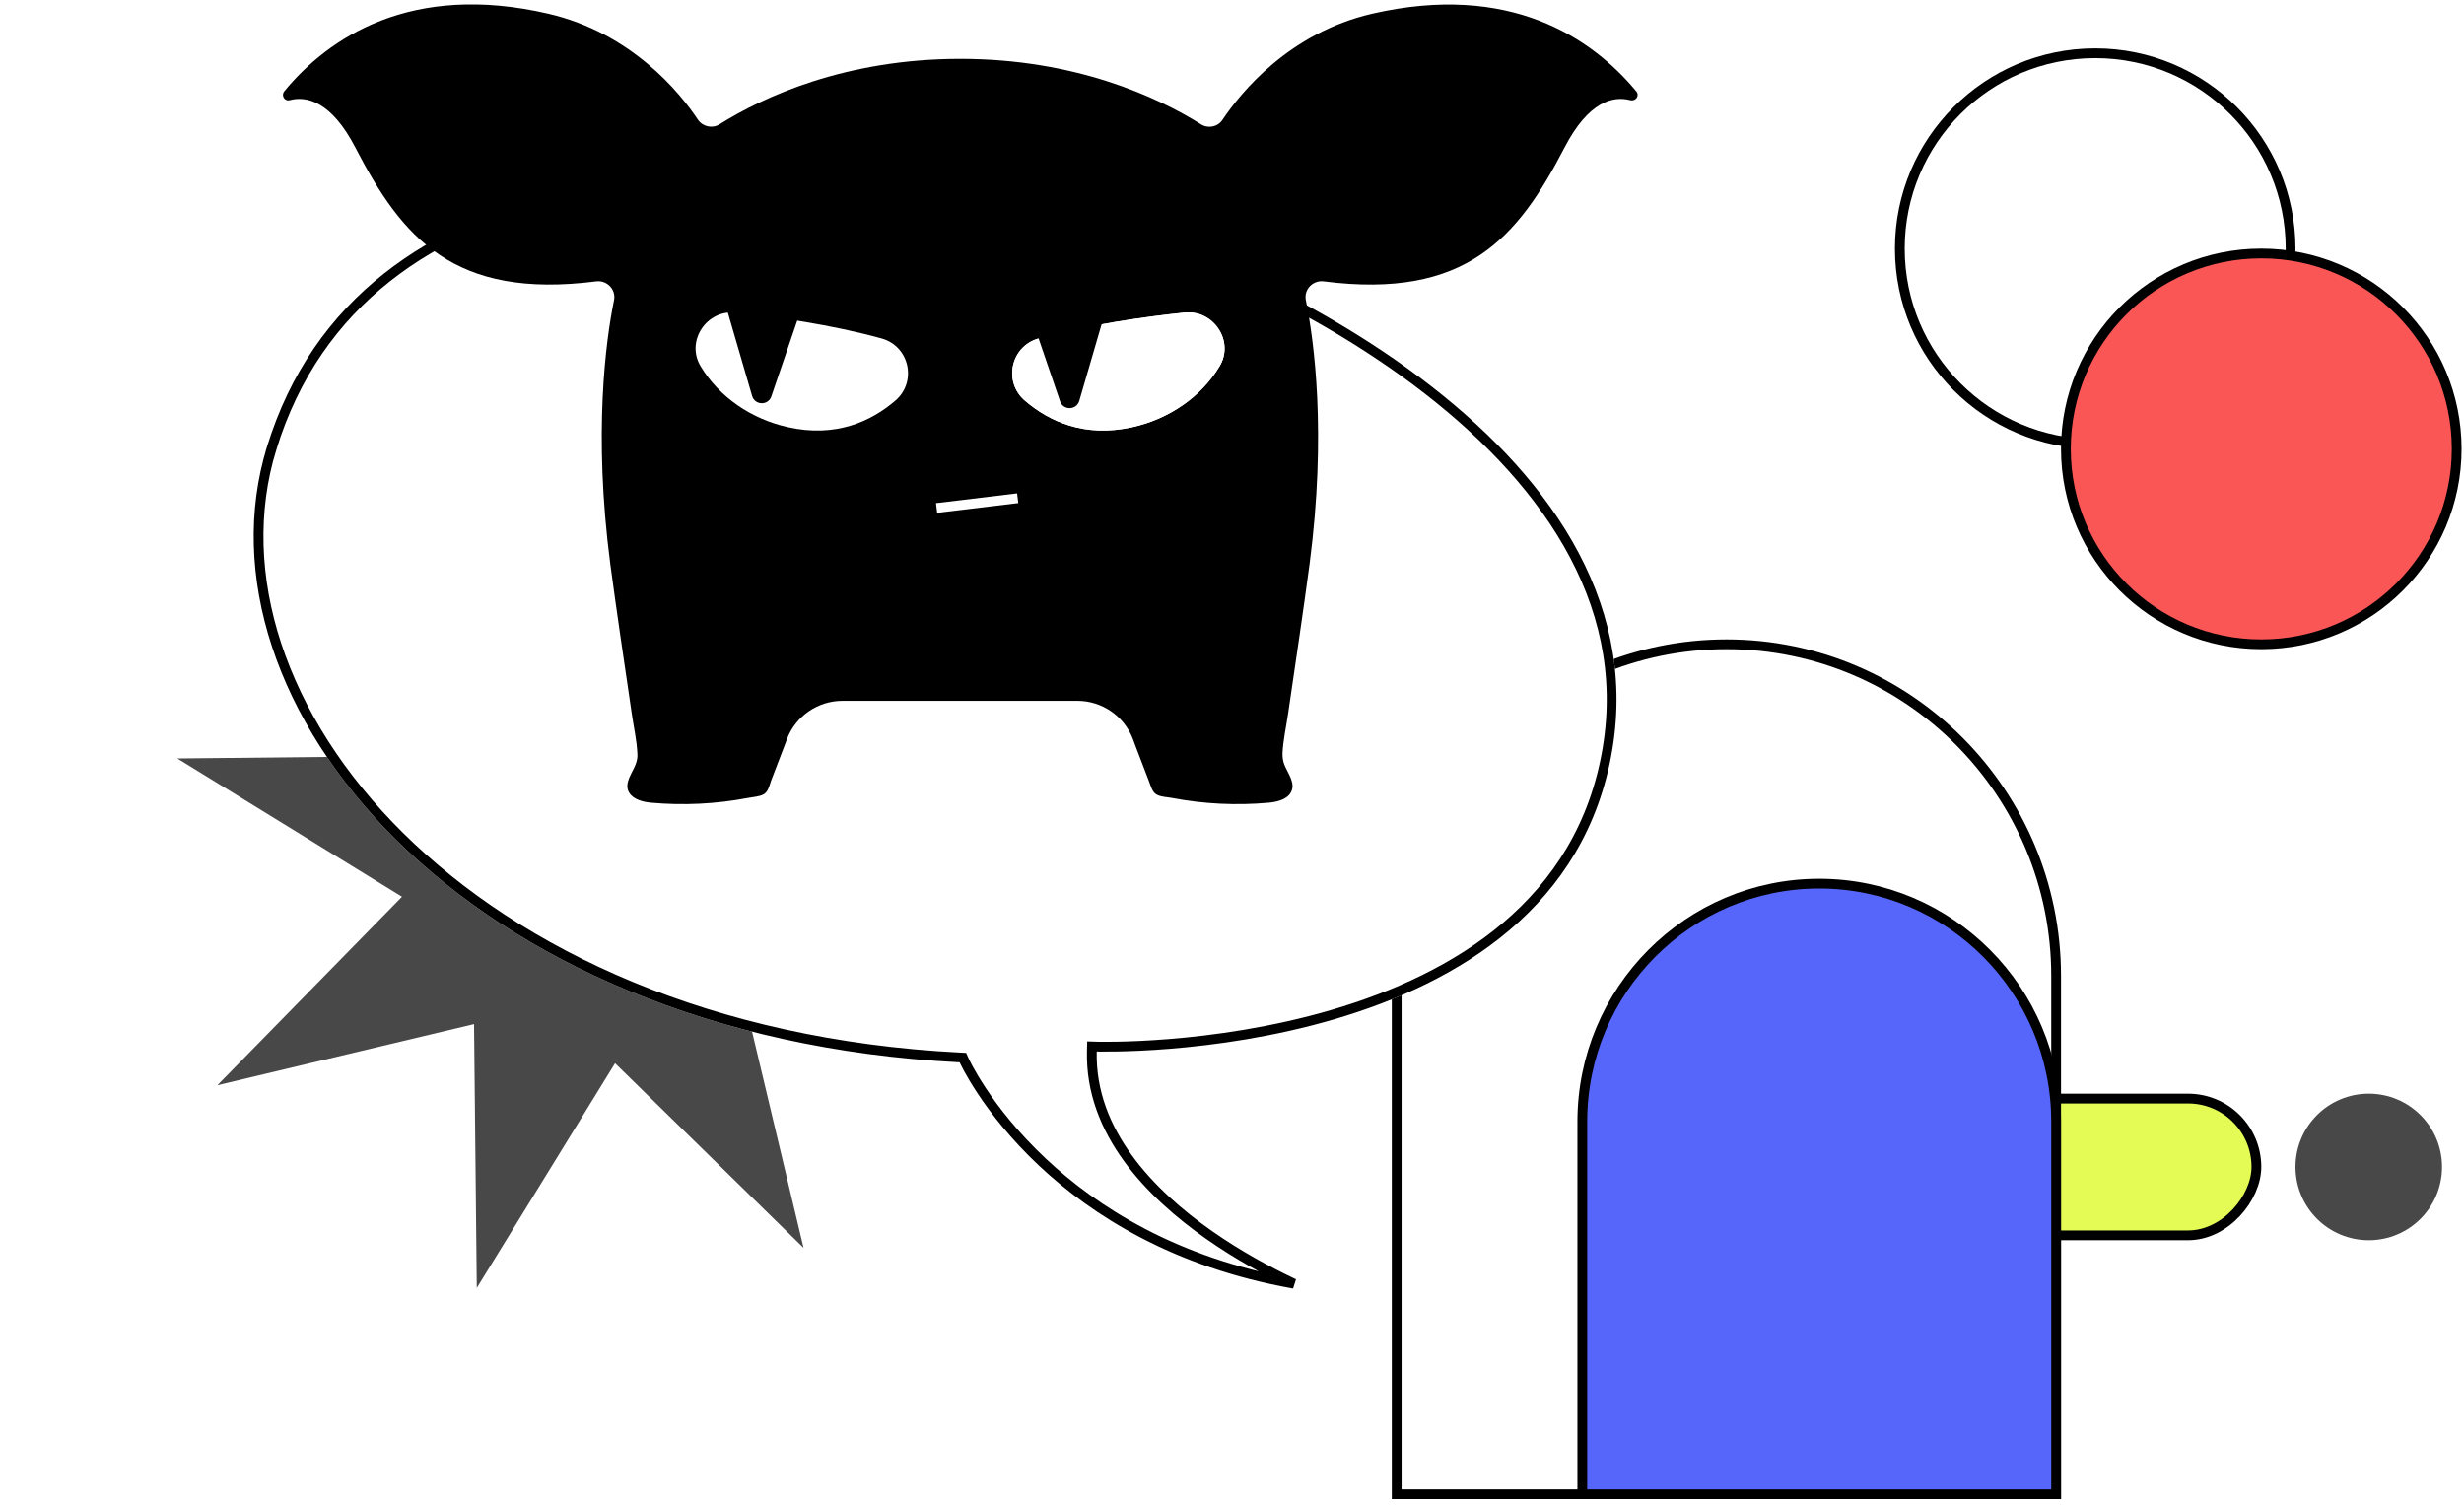 <svg width="365" height="223" viewBox="0 0 365 223" fill="none" xmlns="http://www.w3.org/2000/svg">
<g clip-path="url(#clip0_651_5446)">
<rect x="0.724" y="-0.724" width="73.082" height="20.26" rx="10.13" transform="matrix(1 0 0 -1 260.442 182.271)" fill="#E4FB56" stroke="black" stroke-width="1.447"/>
<path d="M56.29 73.925L84.214 101.274L104.697 67.986L105.102 107.07L143.125 98.016L115.776 125.94L149.064 146.423L109.98 146.828L119.034 184.851L91.111 157.502L70.627 190.79L70.222 151.706L32.199 160.76L59.548 132.837L26.26 112.353L65.344 111.948L56.29 73.925Z" fill="#484848"/>
<path d="M255.738 95.441C282.689 95.441 304.581 117.466 304.581 144.601V221.345H206.896V144.601C206.896 117.466 228.788 95.441 255.738 95.441Z" fill="white" stroke="black" stroke-width="1.447"/>
<path d="M269.487 130.896C288.851 130.896 304.58 146.699 304.58 166.169V221.345H234.393V166.169C234.393 146.699 250.123 130.896 269.487 130.896Z" fill="#5666FB" stroke="black" stroke-width="1.447"/>
<g filter="url(#filter0_d_651_5446)">
<path d="M148.79 25.44C104.887 16.326 48.813 17.538 35.192 61.893C23.668 99.418 63.729 149.273 137.814 153.026C137.814 153.026 150.985 182.51 192.692 187.334C192.692 187.334 157.57 174.469 158.119 151.417C158.119 151.417 226.717 153.562 234.504 106.628C241.973 61.63 179.406 31.792 148.79 25.44Z" fill="white"/>
<path d="M148.643 26.148L148.643 26.148C163.859 29.305 187.054 38.313 205.495 52.121C223.954 65.942 237.458 84.414 233.79 106.51C229.965 129.562 211.215 140.626 193.187 145.929C184.188 148.576 175.422 149.768 168.901 150.298C165.642 150.563 162.947 150.662 161.069 150.694C160.13 150.711 159.396 150.711 158.898 150.706C158.648 150.704 158.458 150.701 158.331 150.699C158.267 150.697 158.219 150.696 158.188 150.695L158.152 150.694L158.144 150.694L158.142 150.694C158.142 150.694 158.142 150.694 158.119 151.417L158.142 150.694L157.413 150.671L157.396 151.4C157.112 163.315 166.036 172.489 174.785 178.613C179.183 181.691 183.594 184.039 186.902 185.617C187.047 185.686 187.19 185.754 187.331 185.821C169.677 182.689 157.753 175.01 150.108 167.843C145.902 163.9 142.987 160.108 141.127 157.307C140.196 155.907 139.53 154.756 139.098 153.957C138.882 153.558 138.724 153.248 138.622 153.039C138.601 152.996 138.582 152.957 138.565 152.922C138.542 152.874 138.523 152.834 138.509 152.803C138.496 152.777 138.488 152.758 138.482 152.746L138.476 152.733L138.475 152.73L138.475 152.73L138.475 152.73L138.294 152.325L137.851 152.303C100.961 150.434 72.601 137.092 54.908 119.609C37.204 102.116 30.223 80.538 35.884 62.105L35.192 61.893L35.884 62.105C42.594 40.253 59.748 28.994 80.792 24.322C101.86 19.645 126.741 21.602 148.643 26.148Z" stroke="black" stroke-width="1.447"/>
</g>
<path d="M242.391 13.533C235.799 5.585 223.596 -2.644 203.258 2.031C190.915 4.883 183.762 13.767 181.097 17.741C180.396 18.816 178.946 19.096 177.871 18.395C171.466 14.374 159.263 8.717 142.245 8.717C125.226 8.717 113.023 14.374 106.618 18.395C105.543 19.096 104.093 18.769 103.392 17.741C100.727 13.72 93.527 4.883 81.231 2.031C60.893 -2.691 48.643 5.585 42.098 13.533C41.63 14.14 42.144 15.029 42.892 14.842C45.37 14.187 49.064 14.935 52.664 21.902C59.537 35.18 67.204 44.39 88.337 41.679C89.927 41.492 91.283 42.894 90.956 44.484C89.74 50.422 87.87 64.167 90.394 83.477C91.376 90.864 92.498 98.251 93.574 105.638C93.854 107.602 94.322 109.612 94.415 111.622C94.462 112.183 94.368 112.651 94.181 113.165C93.714 114.474 92.358 116.017 93.2 117.42C93.854 118.495 95.397 118.823 96.519 118.916C101.241 119.337 106.057 119.103 110.732 118.215C111.434 118.074 112.416 118.028 113.07 117.7C113.771 117.326 113.958 116.438 114.192 115.737C114.893 113.96 115.548 112.137 116.249 110.36C116.343 110.08 116.483 109.799 116.577 109.472C117.886 106.059 121.159 103.815 124.805 103.815H142.198H159.59C163.237 103.815 166.51 106.059 167.819 109.472C167.912 109.752 168.053 110.033 168.146 110.36C168.848 112.137 169.502 113.96 170.203 115.737C170.484 116.438 170.671 117.326 171.325 117.7C171.98 118.074 172.962 118.074 173.663 118.215C178.339 119.103 183.154 119.337 187.876 118.916C188.998 118.823 190.588 118.495 191.196 117.42C192.037 116.017 190.682 114.474 190.214 113.165C190.027 112.651 189.98 112.137 189.98 111.622C190.074 109.612 190.541 107.602 190.822 105.638C191.897 98.251 193.019 90.864 194.001 83.477C196.526 64.167 194.656 50.422 193.44 44.484C193.113 42.894 194.469 41.492 196.058 41.679C217.191 44.39 224.859 35.18 231.732 21.902C235.332 14.935 239.025 14.187 241.503 14.842C242.345 15.029 242.906 14.14 242.391 13.533Z" fill="black"/>
<path d="M109.004 46.307C114.849 46.915 123.171 48.084 130.605 50.141C134.766 51.31 135.888 56.64 132.568 59.398C129.062 62.391 123.825 64.869 116.719 63.279C111.248 62.063 106.526 58.791 103.815 54.302C101.524 50.609 104.609 45.84 109.004 46.307Z" fill="white"/>
<path d="M106.318 41.172L111.414 58.658C111.835 60.06 113.799 60.107 114.266 58.705L118.801 45.426" fill="black"/>
<path d="M175.443 46.307C169.598 46.915 161.276 48.084 153.842 50.141C149.681 51.31 148.559 56.64 151.879 59.398C155.385 62.391 160.622 64.869 167.728 63.279C173.198 62.063 177.921 58.791 180.632 54.302C182.923 50.609 179.791 45.84 175.443 46.307Z" fill="white"/>
<path d="M164.973 41.895L159.877 59.382C159.456 60.784 157.492 60.831 157.025 59.428L152.49 46.15" fill="black"/>
<path d="M175.443 46.307C169.598 46.915 161.276 48.084 153.842 50.141C149.681 51.31 148.559 56.64 151.879 59.399C155.385 62.391 160.622 64.869 167.728 63.279C173.198 62.064 177.921 58.791 180.632 54.302C182.923 50.609 179.791 45.84 175.443 46.307Z" fill="white"/>
<path d="M164.973 41.896L159.877 59.382C159.456 60.784 157.492 60.831 157.025 59.428L152.49 46.15" fill="black"/>
<path d="M138.737 75.248L150.753 73.799" stroke="white" stroke-width="1.447" stroke-miterlimit="10"/>
<circle cx="310.369" cy="36.83" r="28.943" stroke="black" stroke-width="1.447"/>
<circle cx="334.971" cy="66.497" r="28.943" fill="#FB5656" stroke="black" stroke-width="1.447"/>
<circle cx="350.89" cy="172.865" r="10.854" fill="#484848"/>
</g>
<defs>
<filter id="filter0_d_651_5446" x="33.236" y="20.911" width="206.224" height="170.765" filterUnits="userSpaceOnUse" color-interpolation-filters="sRGB">
<feFlood flood-opacity="0" result="BackgroundImageFix"/>
<feColorMatrix in="SourceAlpha" type="matrix" values="0 0 0 0 0 0 0 0 0 0 0 0 0 0 0 0 0 0 127 0" result="hardAlpha"/>
<feOffset dx="4.342" dy="4.342"/>
<feComposite in2="hardAlpha" operator="out"/>
<feColorMatrix type="matrix" values="0 0 0 0 0.894 0 0 0 0 0.984 0 0 0 0 0.337 0 0 0 1 0"/>
<feBlend mode="normal" in2="BackgroundImageFix" result="effect1_dropShadow_651_5446"/>
<feBlend mode="normal" in="SourceGraphic" in2="effect1_dropShadow_651_5446" result="shape"/>
</filter>
<clipPath id="clip0_651_5446">
<rect width="364.173" height="223" fill="white" transform="translate(0.827)"/>
</clipPath>
</defs>
</svg>
